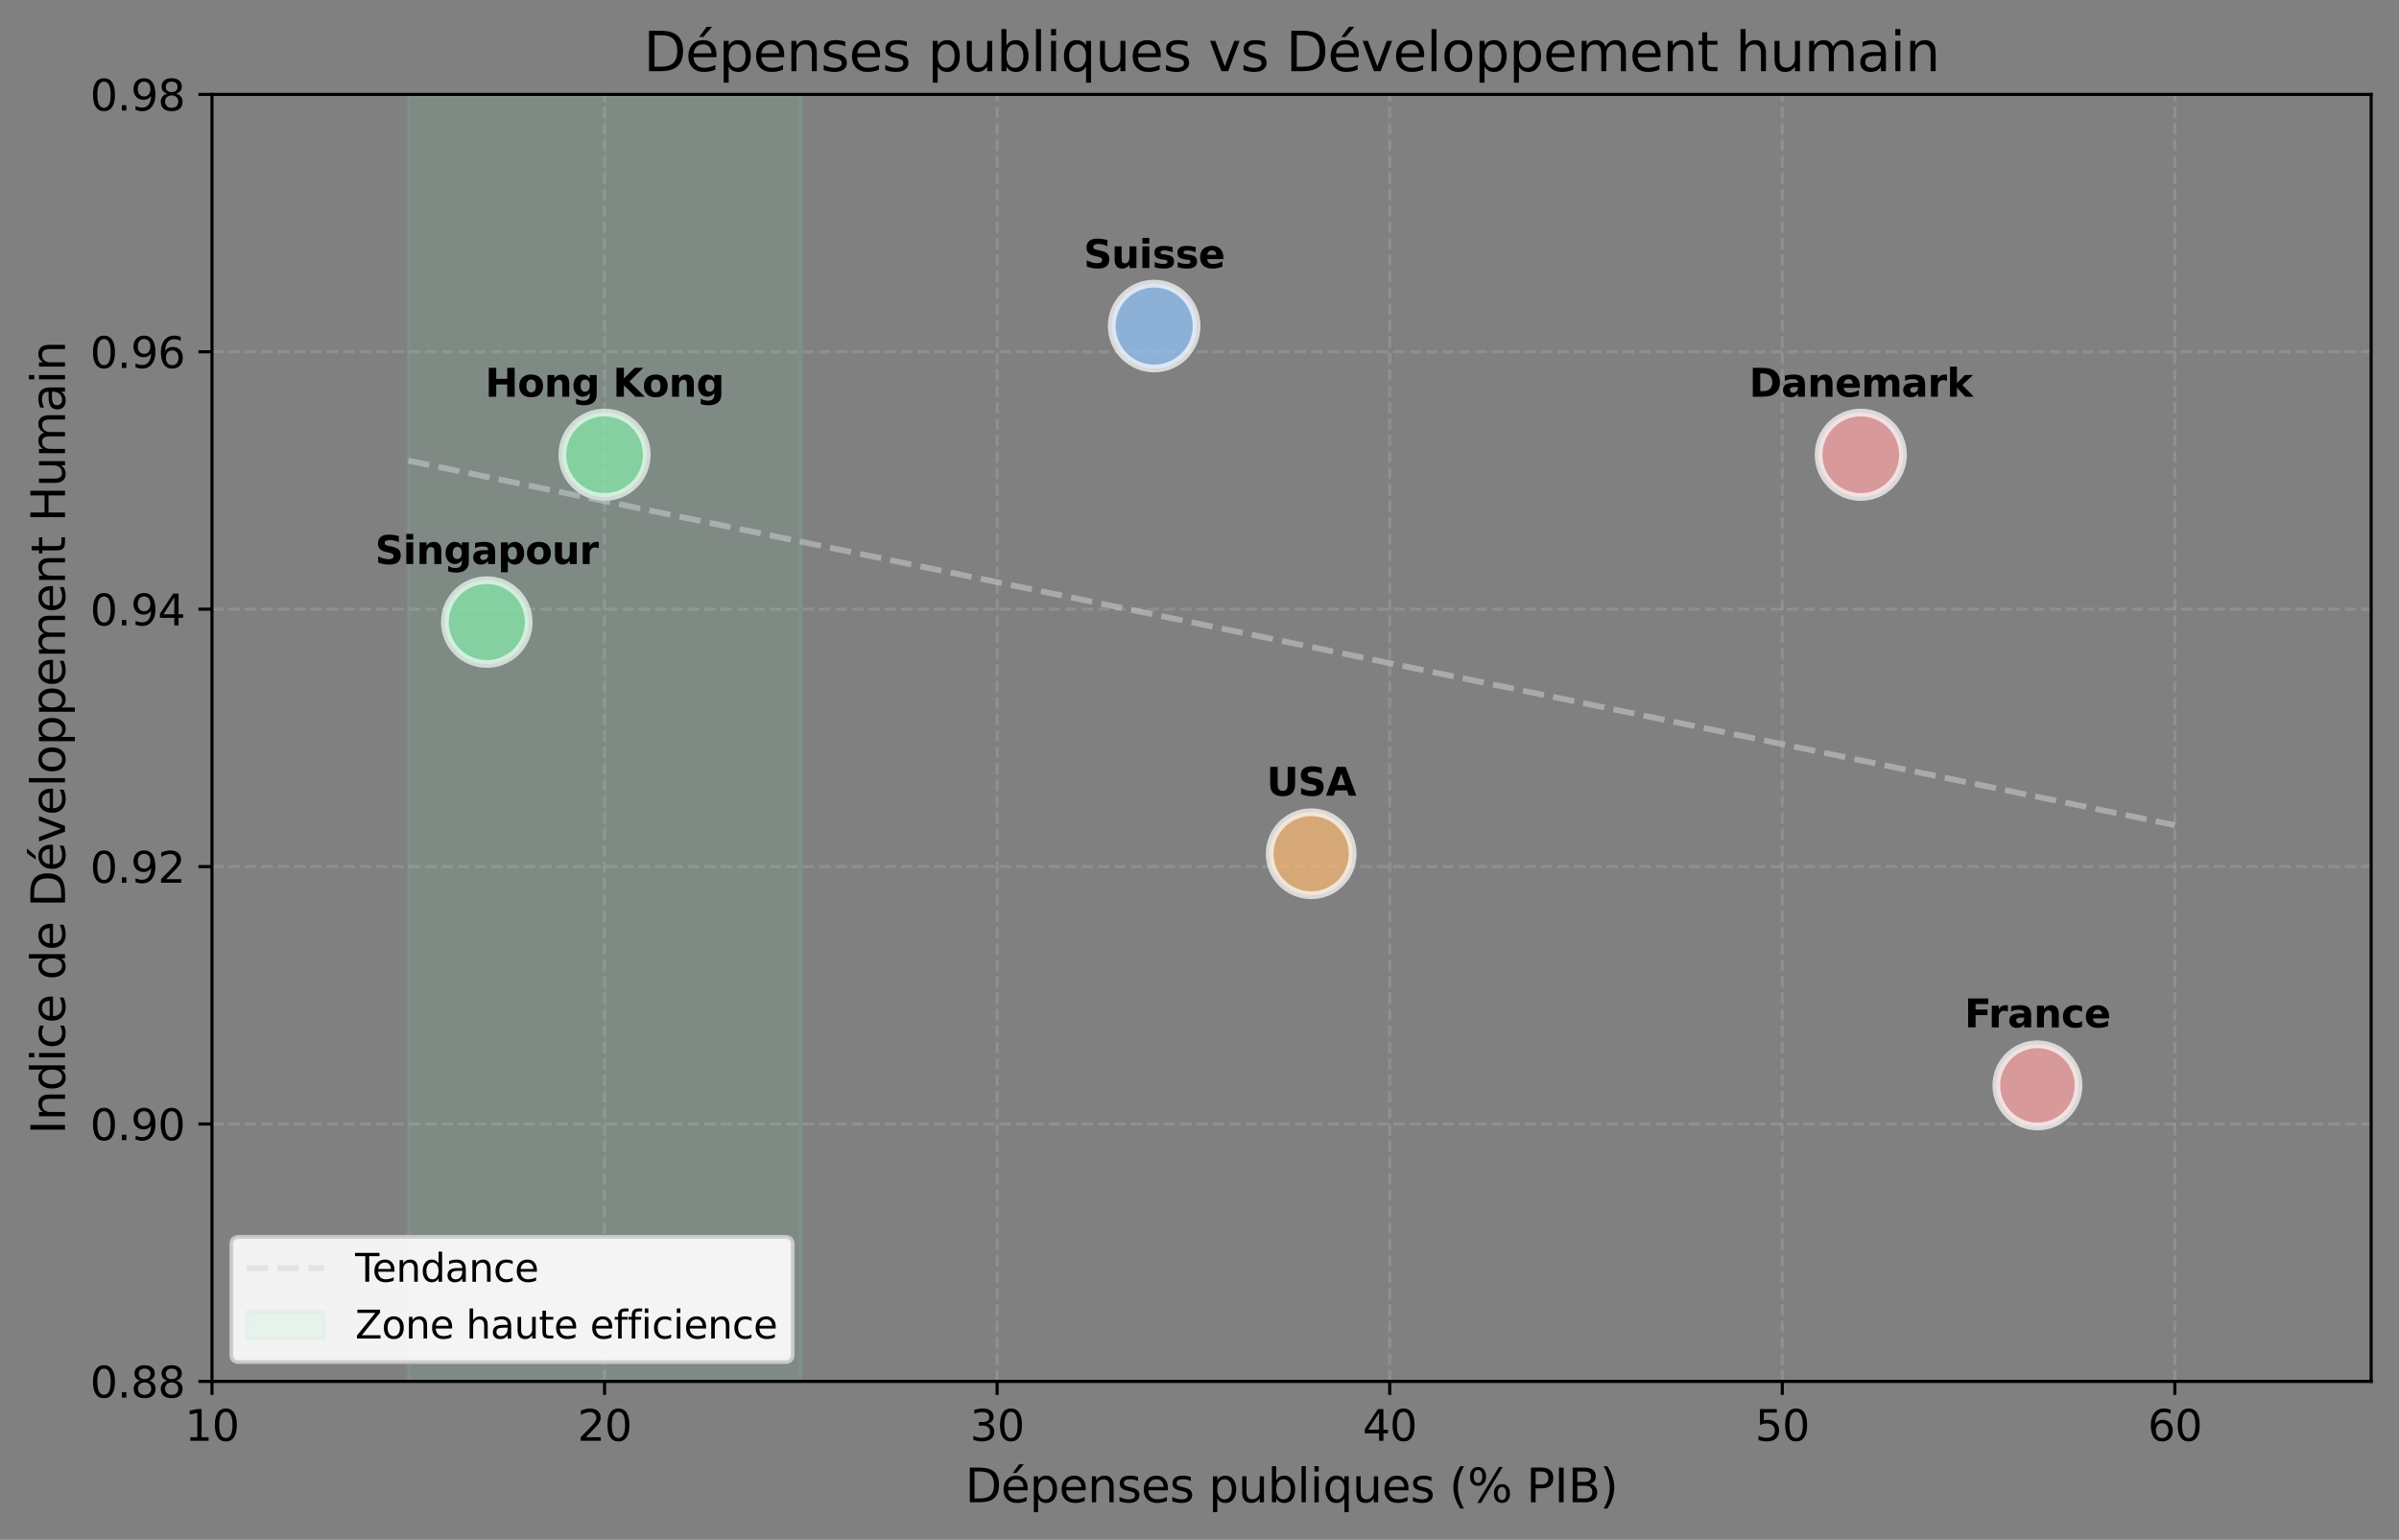 <?xml version="1.0" encoding="utf-8" standalone="no"?>
<!DOCTYPE svg PUBLIC "-//W3C//DTD SVG 1.1//EN"
  "http://www.w3.org/Graphics/SVG/1.1/DTD/svg11.dtd">
<svg xmlns:xlink="http://www.w3.org/1999/xlink" width="619.986pt" height="397.978pt" viewBox="0 0 619.986 397.978" xmlns="http://www.w3.org/2000/svg" version="1.1">
 <rect x="0" y="0" width="619.986" height="397.978" fill="#808080" stroke="none"/>
 <defs>
  <style type="text/css">*{stroke-linejoin: round; stroke-linecap: butt}</style>
 </defs>
 <g id="figure_1">
  <g id="patch_1">
   <path d="M 0 397.978 
L 619.986 397.978 
L 619.986 0 
L 0 0 
L 0 397.978 
z
" style="fill: none"/>
  </g>
  <g id="axes_1">
   <g id="patch_2">
    <path d="M 54.786 357.038 
L 612.786 357.038 
L 612.786 24.398 
L 54.786 24.398 
L 54.786 357.038 
z
" style="fill: none"/>
   </g>
   <g id="matplotlib.axis_1">
    <g id="xtick_1">
     <g id="line2d_1">
      <path d="M 54.786 357.038 
L 54.786 24.398 
" clip-path="url(#p8ac19d3d9f)" style="fill: none; stroke-dasharray: 2.96,1.28; stroke-dashoffset: 0; stroke: #b0b0b0; stroke-opacity: 0.3; stroke-width: 0.8"/>
     </g>
     <g id="line2d_2">
      <defs>
       <path id="m6ed2edef23" d="M 0 0 
L 0 3.5 
" style="stroke: #000000; stroke-width: 0.8"/>
      </defs>
      <g>
       <use xlink:href="#m6ed2edef23" x="54.786" y="357.038" style="stroke: #000000; stroke-width: 0.8"/>
      </g>
     </g>
     <g id="text_1">
      <!-- 10 -->
      <g transform="translate(47.787 372.396) scale(0.11 -0.11)">
       <defs>
        <path id="DejaVuSans-31" d="M 794 531 
L 1825 531 
L 1825 4091 
L 703 3866 
L 703 4441 
L 1819 4666 
L 2450 4666 
L 2450 531 
L 3481 531 
L 3481 0 
L 794 0 
L 794 531 
z
" transform="scale(0.016)"/>
        <path id="DejaVuSans-30" d="M 2034 4250 
Q 1547 4250 1301 3770 
Q 1056 3291 1056 2328 
Q 1056 1369 1301 889 
Q 1547 409 2034 409 
Q 2525 409 2770 889 
Q 3016 1369 3016 2328 
Q 3016 3291 2770 3770 
Q 2525 4250 2034 4250 
z
M 2034 4750 
Q 2819 4750 3233 4129 
Q 3647 3509 3647 2328 
Q 3647 1150 3233 529 
Q 2819 -91 2034 -91 
Q 1250 -91 836 529 
Q 422 1150 422 2328 
Q 422 3509 836 4129 
Q 1250 4750 2034 4750 
z
" transform="scale(0.016)"/>
       </defs>
       <use xlink:href="#DejaVuSans-31"/>
       <use xlink:href="#DejaVuSans-30" transform="translate(63.623 0)"/>
      </g>
     </g>
    </g>
    <g id="xtick_2">
     <g id="line2d_3">
      <path d="M 156.24 357.038 
L 156.24 24.398 
" clip-path="url(#p8ac19d3d9f)" style="fill: none; stroke-dasharray: 2.96,1.28; stroke-dashoffset: 0; stroke: #b0b0b0; stroke-opacity: 0.3; stroke-width: 0.8"/>
     </g>
     <g id="line2d_4">
      <g>
       <use xlink:href="#m6ed2edef23" x="156.24" y="357.038" style="stroke: #000000; stroke-width: 0.8"/>
      </g>
     </g>
     <g id="text_2">
      <!-- 20 -->
      <g transform="translate(149.242 372.396) scale(0.11 -0.11)">
       <defs>
        <path id="DejaVuSans-32" d="M 1228 531 
L 3431 531 
L 3431 0 
L 469 0 
L 469 531 
Q 828 903 1448 1529 
Q 2069 2156 2228 2338 
Q 2531 2678 2651 2914 
Q 2772 3150 2772 3378 
Q 2772 3750 2511 3984 
Q 2250 4219 1831 4219 
Q 1534 4219 1204 4116 
Q 875 4013 500 3803 
L 500 4441 
Q 881 4594 1212 4672 
Q 1544 4750 1819 4750 
Q 2544 4750 2975 4387 
Q 3406 4025 3406 3419 
Q 3406 3131 3298 2873 
Q 3191 2616 2906 2266 
Q 2828 2175 2409 1742 
Q 1991 1309 1228 531 
z
" transform="scale(0.016)"/>
       </defs>
       <use xlink:href="#DejaVuSans-32"/>
       <use xlink:href="#DejaVuSans-30" transform="translate(63.623 0)"/>
      </g>
     </g>
    </g>
    <g id="xtick_3">
     <g id="line2d_5">
      <path d="M 257.695 357.038 
L 257.695 24.398 
" clip-path="url(#p8ac19d3d9f)" style="fill: none; stroke-dasharray: 2.96,1.28; stroke-dashoffset: 0; stroke: #b0b0b0; stroke-opacity: 0.3; stroke-width: 0.8"/>
     </g>
     <g id="line2d_6">
      <g>
       <use xlink:href="#m6ed2edef23" x="257.695" y="357.038" style="stroke: #000000; stroke-width: 0.8"/>
      </g>
     </g>
     <g id="text_3">
      <!-- 30 -->
      <g transform="translate(250.696 372.396) scale(0.11 -0.11)">
       <defs>
        <path id="DejaVuSans-33" d="M 2597 2516 
Q 3050 2419 3304 2112 
Q 3559 1806 3559 1356 
Q 3559 666 3084 287 
Q 2609 -91 1734 -91 
Q 1441 -91 1130 -33 
Q 819 25 488 141 
L 488 750 
Q 750 597 1062 519 
Q 1375 441 1716 441 
Q 2309 441 2620 675 
Q 2931 909 2931 1356 
Q 2931 1769 2642 2001 
Q 2353 2234 1838 2234 
L 1294 2234 
L 1294 2753 
L 1863 2753 
Q 2328 2753 2575 2939 
Q 2822 3125 2822 3475 
Q 2822 3834 2567 4026 
Q 2313 4219 1838 4219 
Q 1578 4219 1281 4162 
Q 984 4106 628 3988 
L 628 4550 
Q 988 4650 1302 4700 
Q 1616 4750 1894 4750 
Q 2613 4750 3031 4423 
Q 3450 4097 3450 3541 
Q 3450 3153 3228 2886 
Q 3006 2619 2597 2516 
z
" transform="scale(0.016)"/>
       </defs>
       <use xlink:href="#DejaVuSans-33"/>
       <use xlink:href="#DejaVuSans-30" transform="translate(63.623 0)"/>
      </g>
     </g>
    </g>
    <g id="xtick_4">
     <g id="line2d_7">
      <path d="M 359.15 357.038 
L 359.15 24.398 
" clip-path="url(#p8ac19d3d9f)" style="fill: none; stroke-dasharray: 2.96,1.28; stroke-dashoffset: 0; stroke: #b0b0b0; stroke-opacity: 0.3; stroke-width: 0.8"/>
     </g>
     <g id="line2d_8">
      <g>
       <use xlink:href="#m6ed2edef23" x="359.15" y="357.038" style="stroke: #000000; stroke-width: 0.8"/>
      </g>
     </g>
     <g id="text_4">
      <!-- 40 -->
      <g transform="translate(352.151 372.396) scale(0.11 -0.11)">
       <defs>
        <path id="DejaVuSans-34" d="M 2419 4116 
L 825 1625 
L 2419 1625 
L 2419 4116 
z
M 2253 4666 
L 3047 4666 
L 3047 1625 
L 3713 1625 
L 3713 1100 
L 3047 1100 
L 3047 0 
L 2419 0 
L 2419 1100 
L 313 1100 
L 313 1709 
L 2253 4666 
z
" transform="scale(0.016)"/>
       </defs>
       <use xlink:href="#DejaVuSans-34"/>
       <use xlink:href="#DejaVuSans-30" transform="translate(63.623 0)"/>
      </g>
     </g>
    </g>
    <g id="xtick_5">
     <g id="line2d_9">
      <path d="M 460.604 357.038 
L 460.604 24.398 
" clip-path="url(#p8ac19d3d9f)" style="fill: none; stroke-dasharray: 2.96,1.28; stroke-dashoffset: 0; stroke: #b0b0b0; stroke-opacity: 0.3; stroke-width: 0.8"/>
     </g>
     <g id="line2d_10">
      <g>
       <use xlink:href="#m6ed2edef23" x="460.604" y="357.038" style="stroke: #000000; stroke-width: 0.8"/>
      </g>
     </g>
     <g id="text_5">
      <!-- 50 -->
      <g transform="translate(453.605 372.396) scale(0.11 -0.11)">
       <defs>
        <path id="DejaVuSans-35" d="M 691 4666 
L 3169 4666 
L 3169 4134 
L 1269 4134 
L 1269 2991 
Q 1406 3038 1543 3061 
Q 1681 3084 1819 3084 
Q 2600 3084 3056 2656 
Q 3513 2228 3513 1497 
Q 3513 744 3044 326 
Q 2575 -91 1722 -91 
Q 1428 -91 1123 -41 
Q 819 9 494 109 
L 494 744 
Q 775 591 1075 516 
Q 1375 441 1709 441 
Q 2250 441 2565 725 
Q 2881 1009 2881 1497 
Q 2881 1984 2565 2268 
Q 2250 2553 1709 2553 
Q 1456 2553 1204 2497 
Q 953 2441 691 2322 
L 691 4666 
z
" transform="scale(0.016)"/>
       </defs>
       <use xlink:href="#DejaVuSans-35"/>
       <use xlink:href="#DejaVuSans-30" transform="translate(63.623 0)"/>
      </g>
     </g>
    </g>
    <g id="xtick_6">
     <g id="line2d_11">
      <path d="M 562.059 357.038 
L 562.059 24.398 
" clip-path="url(#p8ac19d3d9f)" style="fill: none; stroke-dasharray: 2.96,1.28; stroke-dashoffset: 0; stroke: #b0b0b0; stroke-opacity: 0.3; stroke-width: 0.8"/>
     </g>
     <g id="line2d_12">
      <g>
       <use xlink:href="#m6ed2edef23" x="562.059" y="357.038" style="stroke: #000000; stroke-width: 0.8"/>
      </g>
     </g>
     <g id="text_6">
      <!-- 60 -->
      <g transform="translate(555.06 372.396) scale(0.11 -0.11)">
       <defs>
        <path id="DejaVuSans-36" d="M 2113 2584 
Q 1688 2584 1439 2293 
Q 1191 2003 1191 1497 
Q 1191 994 1439 701 
Q 1688 409 2113 409 
Q 2538 409 2786 701 
Q 3034 994 3034 1497 
Q 3034 2003 2786 2293 
Q 2538 2584 2113 2584 
z
M 3366 4563 
L 3366 3988 
Q 3128 4100 2886 4159 
Q 2644 4219 2406 4219 
Q 1781 4219 1451 3797 
Q 1122 3375 1075 2522 
Q 1259 2794 1537 2939 
Q 1816 3084 2150 3084 
Q 2853 3084 3261 2657 
Q 3669 2231 3669 1497 
Q 3669 778 3244 343 
Q 2819 -91 2113 -91 
Q 1303 -91 875 529 
Q 447 1150 447 2328 
Q 447 3434 972 4092 
Q 1497 4750 2381 4750 
Q 2619 4750 2861 4703 
Q 3103 4656 3366 4563 
z
" transform="scale(0.016)"/>
       </defs>
       <use xlink:href="#DejaVuSans-36"/>
       <use xlink:href="#DejaVuSans-30" transform="translate(63.623 0)"/>
      </g>
     </g>
    </g>
    <g id="text_7">
     <!-- Dépenses publiques (% PIB) -->
     <g transform="translate(249.436 388.282) scale(0.12 -0.12)">
      <defs>
       <path id="DejaVuSans-44" d="M 1259 4147 
L 1259 519 
L 2022 519 
Q 2988 519 3436 956 
Q 3884 1394 3884 2338 
Q 3884 3275 3436 3711 
Q 2988 4147 2022 4147 
L 1259 4147 
z
M 628 4666 
L 1925 4666 
Q 3281 4666 3915 4102 
Q 4550 3538 4550 2338 
Q 4550 1131 3912 565 
Q 3275 0 1925 0 
L 628 0 
L 628 4666 
z
" transform="scale(0.016)"/>
       <path id="DejaVuSans-e9" d="M 3597 1894 
L 3597 1613 
L 953 1613 
Q 991 1019 1311 708 
Q 1631 397 2203 397 
Q 2534 397 2845 478 
Q 3156 559 3463 722 
L 3463 178 
Q 3153 47 2828 -22 
Q 2503 -91 2169 -91 
Q 1331 -91 842 396 
Q 353 884 353 1716 
Q 353 2575 817 3079 
Q 1281 3584 2069 3584 
Q 2775 3584 3186 3129 
Q 3597 2675 3597 1894 
z
M 3022 2063 
Q 3016 2534 2758 2815 
Q 2500 3097 2075 3097 
Q 1594 3097 1305 2825 
Q 1016 2553 972 2059 
L 3022 2063 
z
M 2466 5119 
L 3088 5119 
L 2070 3944 
L 1591 3944 
L 2466 5119 
z
" transform="scale(0.016)"/>
       <path id="DejaVuSans-70" d="M 1159 525 
L 1159 -1331 
L 581 -1331 
L 581 3500 
L 1159 3500 
L 1159 2969 
Q 1341 3281 1617 3432 
Q 1894 3584 2278 3584 
Q 2916 3584 3314 3078 
Q 3713 2572 3713 1747 
Q 3713 922 3314 415 
Q 2916 -91 2278 -91 
Q 1894 -91 1617 61 
Q 1341 213 1159 525 
z
M 3116 1747 
Q 3116 2381 2855 2742 
Q 2594 3103 2138 3103 
Q 1681 3103 1420 2742 
Q 1159 2381 1159 1747 
Q 1159 1113 1420 752 
Q 1681 391 2138 391 
Q 2594 391 2855 752 
Q 3116 1113 3116 1747 
z
" transform="scale(0.016)"/>
       <path id="DejaVuSans-65" d="M 3597 1894 
L 3597 1613 
L 953 1613 
Q 991 1019 1311 708 
Q 1631 397 2203 397 
Q 2534 397 2845 478 
Q 3156 559 3463 722 
L 3463 178 
Q 3153 47 2828 -22 
Q 2503 -91 2169 -91 
Q 1331 -91 842 396 
Q 353 884 353 1716 
Q 353 2575 817 3079 
Q 1281 3584 2069 3584 
Q 2775 3584 3186 3129 
Q 3597 2675 3597 1894 
z
M 3022 2063 
Q 3016 2534 2758 2815 
Q 2500 3097 2075 3097 
Q 1594 3097 1305 2825 
Q 1016 2553 972 2059 
L 3022 2063 
z
" transform="scale(0.016)"/>
       <path id="DejaVuSans-6e" d="M 3513 2113 
L 3513 0 
L 2938 0 
L 2938 2094 
Q 2938 2591 2744 2837 
Q 2550 3084 2163 3084 
Q 1697 3084 1428 2787 
Q 1159 2491 1159 1978 
L 1159 0 
L 581 0 
L 581 3500 
L 1159 3500 
L 1159 2956 
Q 1366 3272 1645 3428 
Q 1925 3584 2291 3584 
Q 2894 3584 3203 3211 
Q 3513 2838 3513 2113 
z
" transform="scale(0.016)"/>
       <path id="DejaVuSans-73" d="M 2834 3397 
L 2834 2853 
Q 2591 2978 2328 3040 
Q 2066 3103 1784 3103 
Q 1356 3103 1142 2972 
Q 928 2841 928 2578 
Q 928 2378 1081 2264 
Q 1234 2150 1697 2047 
L 1894 2003 
Q 2506 1872 2764 1633 
Q 3022 1394 3022 966 
Q 3022 478 2636 193 
Q 2250 -91 1575 -91 
Q 1294 -91 989 -36 
Q 684 19 347 128 
L 347 722 
Q 666 556 975 473 
Q 1284 391 1588 391 
Q 1994 391 2212 530 
Q 2431 669 2431 922 
Q 2431 1156 2273 1281 
Q 2116 1406 1581 1522 
L 1381 1569 
Q 847 1681 609 1914 
Q 372 2147 372 2553 
Q 372 3047 722 3315 
Q 1072 3584 1716 3584 
Q 2034 3584 2315 3537 
Q 2597 3491 2834 3397 
z
" transform="scale(0.016)"/>
       <path id="DejaVuSans-20" transform="scale(0.016)"/>
       <path id="DejaVuSans-75" d="M 544 1381 
L 544 3500 
L 1119 3500 
L 1119 1403 
Q 1119 906 1312 657 
Q 1506 409 1894 409 
Q 2359 409 2629 706 
Q 2900 1003 2900 1516 
L 2900 3500 
L 3475 3500 
L 3475 0 
L 2900 0 
L 2900 538 
Q 2691 219 2414 64 
Q 2138 -91 1772 -91 
Q 1169 -91 856 284 
Q 544 659 544 1381 
z
M 1991 3584 
L 1991 3584 
z
" transform="scale(0.016)"/>
       <path id="DejaVuSans-62" d="M 3116 1747 
Q 3116 2381 2855 2742 
Q 2594 3103 2138 3103 
Q 1681 3103 1420 2742 
Q 1159 2381 1159 1747 
Q 1159 1113 1420 752 
Q 1681 391 2138 391 
Q 2594 391 2855 752 
Q 3116 1113 3116 1747 
z
M 1159 2969 
Q 1341 3281 1617 3432 
Q 1894 3584 2278 3584 
Q 2916 3584 3314 3078 
Q 3713 2572 3713 1747 
Q 3713 922 3314 415 
Q 2916 -91 2278 -91 
Q 1894 -91 1617 61 
Q 1341 213 1159 525 
L 1159 0 
L 581 0 
L 581 4863 
L 1159 4863 
L 1159 2969 
z
" transform="scale(0.016)"/>
       <path id="DejaVuSans-6c" d="M 603 4863 
L 1178 4863 
L 1178 0 
L 603 0 
L 603 4863 
z
" transform="scale(0.016)"/>
       <path id="DejaVuSans-69" d="M 603 3500 
L 1178 3500 
L 1178 0 
L 603 0 
L 603 3500 
z
M 603 4863 
L 1178 4863 
L 1178 4134 
L 603 4134 
L 603 4863 
z
" transform="scale(0.016)"/>
       <path id="DejaVuSans-71" d="M 947 1747 
Q 947 1113 1208 752 
Q 1469 391 1925 391 
Q 2381 391 2643 752 
Q 2906 1113 2906 1747 
Q 2906 2381 2643 2742 
Q 2381 3103 1925 3103 
Q 1469 3103 1208 2742 
Q 947 2381 947 1747 
z
M 2906 525 
Q 2725 213 2448 61 
Q 2172 -91 1784 -91 
Q 1150 -91 751 415 
Q 353 922 353 1747 
Q 353 2572 751 3078 
Q 1150 3584 1784 3584 
Q 2172 3584 2448 3432 
Q 2725 3281 2906 2969 
L 2906 3500 
L 3481 3500 
L 3481 -1331 
L 2906 -1331 
L 2906 525 
z
" transform="scale(0.016)"/>
       <path id="DejaVuSans-28" d="M 1984 4856 
Q 1566 4138 1362 3434 
Q 1159 2731 1159 2009 
Q 1159 1288 1364 580 
Q 1569 -128 1984 -844 
L 1484 -844 
Q 1016 -109 783 600 
Q 550 1309 550 2009 
Q 550 2706 781 3412 
Q 1013 4119 1484 4856 
L 1984 4856 
z
" transform="scale(0.016)"/>
       <path id="DejaVuSans-25" d="M 4653 2053 
Q 4381 2053 4226 1822 
Q 4072 1591 4072 1178 
Q 4072 772 4226 539 
Q 4381 306 4653 306 
Q 4919 306 5073 539 
Q 5228 772 5228 1178 
Q 5228 1588 5073 1820 
Q 4919 2053 4653 2053 
z
M 4653 2450 
Q 5147 2450 5437 2106 
Q 5728 1763 5728 1178 
Q 5728 594 5436 251 
Q 5144 -91 4653 -91 
Q 4153 -91 3862 251 
Q 3572 594 3572 1178 
Q 3572 1766 3864 2108 
Q 4156 2450 4653 2450 
z
M 1428 4353 
Q 1159 4353 1004 4120 
Q 850 3888 850 3481 
Q 850 3069 1003 2837 
Q 1156 2606 1428 2606 
Q 1700 2606 1854 2837 
Q 2009 3069 2009 3481 
Q 2009 3884 1853 4118 
Q 1697 4353 1428 4353 
z
M 4250 4750 
L 4750 4750 
L 1831 -91 
L 1331 -91 
L 4250 4750 
z
M 1428 4750 
Q 1922 4750 2215 4408 
Q 2509 4066 2509 3481 
Q 2509 2891 2217 2550 
Q 1925 2209 1428 2209 
Q 931 2209 642 2551 
Q 353 2894 353 3481 
Q 353 4063 643 4406 
Q 934 4750 1428 4750 
z
" transform="scale(0.016)"/>
       <path id="DejaVuSans-50" d="M 1259 4147 
L 1259 2394 
L 2053 2394 
Q 2494 2394 2734 2622 
Q 2975 2850 2975 3272 
Q 2975 3691 2734 3919 
Q 2494 4147 2053 4147 
L 1259 4147 
z
M 628 4666 
L 2053 4666 
Q 2838 4666 3239 4311 
Q 3641 3956 3641 3272 
Q 3641 2581 3239 2228 
Q 2838 1875 2053 1875 
L 1259 1875 
L 1259 0 
L 628 0 
L 628 4666 
z
" transform="scale(0.016)"/>
       <path id="DejaVuSans-49" d="M 628 4666 
L 1259 4666 
L 1259 0 
L 628 0 
L 628 4666 
z
" transform="scale(0.016)"/>
       <path id="DejaVuSans-42" d="M 1259 2228 
L 1259 519 
L 2272 519 
Q 2781 519 3026 730 
Q 3272 941 3272 1375 
Q 3272 1813 3026 2020 
Q 2781 2228 2272 2228 
L 1259 2228 
z
M 1259 4147 
L 1259 2741 
L 2194 2741 
Q 2656 2741 2882 2914 
Q 3109 3088 3109 3444 
Q 3109 3797 2882 3972 
Q 2656 4147 2194 4147 
L 1259 4147 
z
M 628 4666 
L 2241 4666 
Q 2963 4666 3353 4366 
Q 3744 4066 3744 3513 
Q 3744 3084 3544 2831 
Q 3344 2578 2956 2516 
Q 3422 2416 3680 2098 
Q 3938 1781 3938 1306 
Q 3938 681 3513 340 
Q 3088 0 2303 0 
L 628 0 
L 628 4666 
z
" transform="scale(0.016)"/>
       <path id="DejaVuSans-29" d="M 513 4856 
L 1013 4856 
Q 1481 4119 1714 3412 
Q 1947 2706 1947 2009 
Q 1947 1309 1714 600 
Q 1481 -109 1013 -844 
L 513 -844 
Q 928 -128 1133 580 
Q 1338 1288 1338 2009 
Q 1338 2731 1133 3434 
Q 928 4138 513 4856 
z
" transform="scale(0.016)"/>
      </defs>
      <use xlink:href="#DejaVuSans-44"/>
      <use xlink:href="#DejaVuSans-e9" transform="translate(77.002 0)"/>
      <use xlink:href="#DejaVuSans-70" transform="translate(138.525 0)"/>
      <use xlink:href="#DejaVuSans-65" transform="translate(202.002 0)"/>
      <use xlink:href="#DejaVuSans-6e" transform="translate(263.525 0)"/>
      <use xlink:href="#DejaVuSans-73" transform="translate(326.904 0)"/>
      <use xlink:href="#DejaVuSans-65" transform="translate(379.004 0)"/>
      <use xlink:href="#DejaVuSans-73" transform="translate(440.527 0)"/>
      <use xlink:href="#DejaVuSans-20" transform="translate(492.627 0)"/>
      <use xlink:href="#DejaVuSans-70" transform="translate(524.414 0)"/>
      <use xlink:href="#DejaVuSans-75" transform="translate(587.891 0)"/>
      <use xlink:href="#DejaVuSans-62" transform="translate(651.27 0)"/>
      <use xlink:href="#DejaVuSans-6c" transform="translate(714.746 0)"/>
      <use xlink:href="#DejaVuSans-69" transform="translate(742.529 0)"/>
      <use xlink:href="#DejaVuSans-71" transform="translate(770.312 0)"/>
      <use xlink:href="#DejaVuSans-75" transform="translate(833.789 0)"/>
      <use xlink:href="#DejaVuSans-65" transform="translate(897.168 0)"/>
      <use xlink:href="#DejaVuSans-73" transform="translate(958.691 0)"/>
      <use xlink:href="#DejaVuSans-20" transform="translate(1010.791 0)"/>
      <use xlink:href="#DejaVuSans-28" transform="translate(1042.578 0)"/>
      <use xlink:href="#DejaVuSans-25" transform="translate(1081.592 0)"/>
      <use xlink:href="#DejaVuSans-20" transform="translate(1176.611 0)"/>
      <use xlink:href="#DejaVuSans-50" transform="translate(1208.398 0)"/>
      <use xlink:href="#DejaVuSans-49" transform="translate(1268.701 0)"/>
      <use xlink:href="#DejaVuSans-42" transform="translate(1298.193 0)"/>
      <use xlink:href="#DejaVuSans-29" transform="translate(1366.797 0)"/>
     </g>
    </g>
   </g>
   <g id="matplotlib.axis_2">
    <g id="ytick_1">
     <g id="line2d_13">
      <path d="M 54.786 357.038 
L 612.786 357.038 
" clip-path="url(#p8ac19d3d9f)" style="fill: none; stroke-dasharray: 2.96,1.28; stroke-dashoffset: 0; stroke: #b0b0b0; stroke-opacity: 0.3; stroke-width: 0.8"/>
     </g>
     <g id="line2d_14">
      <defs>
       <path id="md441d190ae" d="M 0 0 
L -3.5 0 
" style="stroke: #000000; stroke-width: 0.8"/>
      </defs>
      <g>
       <use xlink:href="#md441d190ae" x="54.786" y="357.038" style="stroke: #000000; stroke-width: 0.8"/>
      </g>
     </g>
     <g id="text_8">
      <!-- 0.88 -->
      <g transform="translate(23.294 361.217) scale(0.11 -0.11)">
       <defs>
        <path id="DejaVuSans-2e" d="M 684 794 
L 1344 794 
L 1344 0 
L 684 0 
L 684 794 
z
" transform="scale(0.016)"/>
        <path id="DejaVuSans-38" d="M 2034 2216 
Q 1584 2216 1326 1975 
Q 1069 1734 1069 1313 
Q 1069 891 1326 650 
Q 1584 409 2034 409 
Q 2484 409 2743 651 
Q 3003 894 3003 1313 
Q 3003 1734 2745 1975 
Q 2488 2216 2034 2216 
z
M 1403 2484 
Q 997 2584 770 2862 
Q 544 3141 544 3541 
Q 544 4100 942 4425 
Q 1341 4750 2034 4750 
Q 2731 4750 3128 4425 
Q 3525 4100 3525 3541 
Q 3525 3141 3298 2862 
Q 3072 2584 2669 2484 
Q 3125 2378 3379 2068 
Q 3634 1759 3634 1313 
Q 3634 634 3220 271 
Q 2806 -91 2034 -91 
Q 1263 -91 848 271 
Q 434 634 434 1313 
Q 434 1759 690 2068 
Q 947 2378 1403 2484 
z
M 1172 3481 
Q 1172 3119 1398 2916 
Q 1625 2713 2034 2713 
Q 2441 2713 2670 2916 
Q 2900 3119 2900 3481 
Q 2900 3844 2670 4047 
Q 2441 4250 2034 4250 
Q 1625 4250 1398 4047 
Q 1172 3844 1172 3481 
z
" transform="scale(0.016)"/>
       </defs>
       <use xlink:href="#DejaVuSans-30"/>
       <use xlink:href="#DejaVuSans-2e" transform="translate(63.623 0)"/>
       <use xlink:href="#DejaVuSans-38" transform="translate(95.41 0)"/>
       <use xlink:href="#DejaVuSans-38" transform="translate(159.033 0)"/>
      </g>
     </g>
    </g>
    <g id="ytick_2">
     <g id="line2d_15">
      <path d="M 54.786 290.51 
L 612.786 290.51 
" clip-path="url(#p8ac19d3d9f)" style="fill: none; stroke-dasharray: 2.96,1.28; stroke-dashoffset: 0; stroke: #b0b0b0; stroke-opacity: 0.3; stroke-width: 0.8"/>
     </g>
     <g id="line2d_16">
      <g>
       <use xlink:href="#md441d190ae" x="54.786" y="290.51" style="stroke: #000000; stroke-width: 0.8"/>
      </g>
     </g>
     <g id="text_9">
      <!-- 0.90 -->
      <g transform="translate(23.294 294.689) scale(0.11 -0.11)">
       <defs>
        <path id="DejaVuSans-39" d="M 703 97 
L 703 672 
Q 941 559 1184 500 
Q 1428 441 1663 441 
Q 2288 441 2617 861 
Q 2947 1281 2994 2138 
Q 2813 1869 2534 1725 
Q 2256 1581 1919 1581 
Q 1219 1581 811 2004 
Q 403 2428 403 3163 
Q 403 3881 828 4315 
Q 1253 4750 1959 4750 
Q 2769 4750 3195 4129 
Q 3622 3509 3622 2328 
Q 3622 1225 3098 567 
Q 2575 -91 1691 -91 
Q 1453 -91 1209 -44 
Q 966 3 703 97 
z
M 1959 2075 
Q 2384 2075 2632 2365 
Q 2881 2656 2881 3163 
Q 2881 3666 2632 3958 
Q 2384 4250 1959 4250 
Q 1534 4250 1286 3958 
Q 1038 3666 1038 3163 
Q 1038 2656 1286 2365 
Q 1534 2075 1959 2075 
z
" transform="scale(0.016)"/>
       </defs>
       <use xlink:href="#DejaVuSans-30"/>
       <use xlink:href="#DejaVuSans-2e" transform="translate(63.623 0)"/>
       <use xlink:href="#DejaVuSans-39" transform="translate(95.41 0)"/>
       <use xlink:href="#DejaVuSans-30" transform="translate(159.033 0)"/>
      </g>
     </g>
    </g>
    <g id="ytick_3">
     <g id="line2d_17">
      <path d="M 54.786 223.982 
L 612.786 223.982 
" clip-path="url(#p8ac19d3d9f)" style="fill: none; stroke-dasharray: 2.96,1.28; stroke-dashoffset: 0; stroke: #b0b0b0; stroke-opacity: 0.3; stroke-width: 0.8"/>
     </g>
     <g id="line2d_18">
      <g>
       <use xlink:href="#md441d190ae" x="54.786" y="223.982" style="stroke: #000000; stroke-width: 0.8"/>
      </g>
     </g>
     <g id="text_10">
      <!-- 0.92 -->
      <g transform="translate(23.294 228.161) scale(0.11 -0.11)">
       <use xlink:href="#DejaVuSans-30"/>
       <use xlink:href="#DejaVuSans-2e" transform="translate(63.623 0)"/>
       <use xlink:href="#DejaVuSans-39" transform="translate(95.41 0)"/>
       <use xlink:href="#DejaVuSans-32" transform="translate(159.033 0)"/>
      </g>
     </g>
    </g>
    <g id="ytick_4">
     <g id="line2d_19">
      <path d="M 54.786 157.454 
L 612.786 157.454 
" clip-path="url(#p8ac19d3d9f)" style="fill: none; stroke-dasharray: 2.96,1.28; stroke-dashoffset: 0; stroke: #b0b0b0; stroke-opacity: 0.3; stroke-width: 0.8"/>
     </g>
     <g id="line2d_20">
      <g>
       <use xlink:href="#md441d190ae" x="54.786" y="157.454" style="stroke: #000000; stroke-width: 0.8"/>
      </g>
     </g>
     <g id="text_11">
      <!-- 0.94 -->
      <g transform="translate(23.294 161.633) scale(0.11 -0.11)">
       <use xlink:href="#DejaVuSans-30"/>
       <use xlink:href="#DejaVuSans-2e" transform="translate(63.623 0)"/>
       <use xlink:href="#DejaVuSans-39" transform="translate(95.41 0)"/>
       <use xlink:href="#DejaVuSans-34" transform="translate(159.033 0)"/>
      </g>
     </g>
    </g>
    <g id="ytick_5">
     <g id="line2d_21">
      <path d="M 54.786 90.926 
L 612.786 90.926 
" clip-path="url(#p8ac19d3d9f)" style="fill: none; stroke-dasharray: 2.96,1.28; stroke-dashoffset: 0; stroke: #b0b0b0; stroke-opacity: 0.3; stroke-width: 0.8"/>
     </g>
     <g id="line2d_22">
      <g>
       <use xlink:href="#md441d190ae" x="54.786" y="90.926" style="stroke: #000000; stroke-width: 0.8"/>
      </g>
     </g>
     <g id="text_12">
      <!-- 0.96 -->
      <g transform="translate(23.294 95.105) scale(0.11 -0.11)">
       <use xlink:href="#DejaVuSans-30"/>
       <use xlink:href="#DejaVuSans-2e" transform="translate(63.623 0)"/>
       <use xlink:href="#DejaVuSans-39" transform="translate(95.41 0)"/>
       <use xlink:href="#DejaVuSans-36" transform="translate(159.033 0)"/>
      </g>
     </g>
    </g>
    <g id="ytick_6">
     <g id="line2d_23">
      <path d="M 54.786 24.398 
L 612.786 24.398 
" clip-path="url(#p8ac19d3d9f)" style="fill: none; stroke-dasharray: 2.96,1.28; stroke-dashoffset: 0; stroke: #b0b0b0; stroke-opacity: 0.3; stroke-width: 0.8"/>
     </g>
     <g id="line2d_24">
      <g>
       <use xlink:href="#md441d190ae" x="54.786" y="24.398" style="stroke: #000000; stroke-width: 0.8"/>
      </g>
     </g>
     <g id="text_13">
      <!-- 0.98 -->
      <g transform="translate(23.294 28.577) scale(0.11 -0.11)">
       <use xlink:href="#DejaVuSans-30"/>
       <use xlink:href="#DejaVuSans-2e" transform="translate(63.623 0)"/>
       <use xlink:href="#DejaVuSans-39" transform="translate(95.41 0)"/>
       <use xlink:href="#DejaVuSans-38" transform="translate(159.033 0)"/>
      </g>
     </g>
    </g>
    <g id="text_14">
     <!-- Indice de Développement Humain -->
     <g transform="translate(16.798 293.178) rotate(-90) scale(0.12 -0.12)">
      <defs>
       <path id="DejaVuSans-64" d="M 2906 2969 
L 2906 4863 
L 3481 4863 
L 3481 0 
L 2906 0 
L 2906 525 
Q 2725 213 2448 61 
Q 2172 -91 1784 -91 
Q 1150 -91 751 415 
Q 353 922 353 1747 
Q 353 2572 751 3078 
Q 1150 3584 1784 3584 
Q 2172 3584 2448 3432 
Q 2725 3281 2906 2969 
z
M 947 1747 
Q 947 1113 1208 752 
Q 1469 391 1925 391 
Q 2381 391 2643 752 
Q 2906 1113 2906 1747 
Q 2906 2381 2643 2742 
Q 2381 3103 1925 3103 
Q 1469 3103 1208 2742 
Q 947 2381 947 1747 
z
" transform="scale(0.016)"/>
       <path id="DejaVuSans-63" d="M 3122 3366 
L 3122 2828 
Q 2878 2963 2633 3030 
Q 2388 3097 2138 3097 
Q 1578 3097 1268 2742 
Q 959 2388 959 1747 
Q 959 1106 1268 751 
Q 1578 397 2138 397 
Q 2388 397 2633 464 
Q 2878 531 3122 666 
L 3122 134 
Q 2881 22 2623 -34 
Q 2366 -91 2075 -91 
Q 1284 -91 818 406 
Q 353 903 353 1747 
Q 353 2603 823 3093 
Q 1294 3584 2113 3584 
Q 2378 3584 2631 3529 
Q 2884 3475 3122 3366 
z
" transform="scale(0.016)"/>
       <path id="DejaVuSans-76" d="M 191 3500 
L 800 3500 
L 1894 563 
L 2988 3500 
L 3597 3500 
L 2284 0 
L 1503 0 
L 191 3500 
z
" transform="scale(0.016)"/>
       <path id="DejaVuSans-6f" d="M 1959 3097 
Q 1497 3097 1228 2736 
Q 959 2375 959 1747 
Q 959 1119 1226 758 
Q 1494 397 1959 397 
Q 2419 397 2687 759 
Q 2956 1122 2956 1747 
Q 2956 2369 2687 2733 
Q 2419 3097 1959 3097 
z
M 1959 3584 
Q 2709 3584 3137 3096 
Q 3566 2609 3566 1747 
Q 3566 888 3137 398 
Q 2709 -91 1959 -91 
Q 1206 -91 779 398 
Q 353 888 353 1747 
Q 353 2609 779 3096 
Q 1206 3584 1959 3584 
z
" transform="scale(0.016)"/>
       <path id="DejaVuSans-6d" d="M 3328 2828 
Q 3544 3216 3844 3400 
Q 4144 3584 4550 3584 
Q 5097 3584 5394 3201 
Q 5691 2819 5691 2113 
L 5691 0 
L 5113 0 
L 5113 2094 
Q 5113 2597 4934 2840 
Q 4756 3084 4391 3084 
Q 3944 3084 3684 2787 
Q 3425 2491 3425 1978 
L 3425 0 
L 2847 0 
L 2847 2094 
Q 2847 2600 2669 2842 
Q 2491 3084 2119 3084 
Q 1678 3084 1418 2786 
Q 1159 2488 1159 1978 
L 1159 0 
L 581 0 
L 581 3500 
L 1159 3500 
L 1159 2956 
Q 1356 3278 1631 3431 
Q 1906 3584 2284 3584 
Q 2666 3584 2933 3390 
Q 3200 3197 3328 2828 
z
" transform="scale(0.016)"/>
       <path id="DejaVuSans-74" d="M 1172 4494 
L 1172 3500 
L 2356 3500 
L 2356 3053 
L 1172 3053 
L 1172 1153 
Q 1172 725 1289 603 
Q 1406 481 1766 481 
L 2356 481 
L 2356 0 
L 1766 0 
Q 1100 0 847 248 
Q 594 497 594 1153 
L 594 3053 
L 172 3053 
L 172 3500 
L 594 3500 
L 594 4494 
L 1172 4494 
z
" transform="scale(0.016)"/>
       <path id="DejaVuSans-48" d="M 628 4666 
L 1259 4666 
L 1259 2753 
L 3553 2753 
L 3553 4666 
L 4184 4666 
L 4184 0 
L 3553 0 
L 3553 2222 
L 1259 2222 
L 1259 0 
L 628 0 
L 628 4666 
z
" transform="scale(0.016)"/>
       <path id="DejaVuSans-61" d="M 2194 1759 
Q 1497 1759 1228 1600 
Q 959 1441 959 1056 
Q 959 750 1161 570 
Q 1363 391 1709 391 
Q 2188 391 2477 730 
Q 2766 1069 2766 1631 
L 2766 1759 
L 2194 1759 
z
M 3341 1997 
L 3341 0 
L 2766 0 
L 2766 531 
Q 2569 213 2275 61 
Q 1981 -91 1556 -91 
Q 1019 -91 701 211 
Q 384 513 384 1019 
Q 384 1609 779 1909 
Q 1175 2209 1959 2209 
L 2766 2209 
L 2766 2266 
Q 2766 2663 2505 2880 
Q 2244 3097 1772 3097 
Q 1472 3097 1187 3025 
Q 903 2953 641 2809 
L 641 3341 
Q 956 3463 1253 3523 
Q 1550 3584 1831 3584 
Q 2591 3584 2966 3190 
Q 3341 2797 3341 1997 
z
" transform="scale(0.016)"/>
      </defs>
      <use xlink:href="#DejaVuSans-49"/>
      <use xlink:href="#DejaVuSans-6e" transform="translate(29.492 0)"/>
      <use xlink:href="#DejaVuSans-64" transform="translate(92.871 0)"/>
      <use xlink:href="#DejaVuSans-69" transform="translate(156.348 0)"/>
      <use xlink:href="#DejaVuSans-63" transform="translate(184.131 0)"/>
      <use xlink:href="#DejaVuSans-65" transform="translate(239.111 0)"/>
      <use xlink:href="#DejaVuSans-20" transform="translate(300.635 0)"/>
      <use xlink:href="#DejaVuSans-64" transform="translate(332.422 0)"/>
      <use xlink:href="#DejaVuSans-65" transform="translate(395.898 0)"/>
      <use xlink:href="#DejaVuSans-20" transform="translate(457.422 0)"/>
      <use xlink:href="#DejaVuSans-44" transform="translate(489.209 0)"/>
      <use xlink:href="#DejaVuSans-e9" transform="translate(566.211 0)"/>
      <use xlink:href="#DejaVuSans-76" transform="translate(627.734 0)"/>
      <use xlink:href="#DejaVuSans-65" transform="translate(686.914 0)"/>
      <use xlink:href="#DejaVuSans-6c" transform="translate(748.438 0)"/>
      <use xlink:href="#DejaVuSans-6f" transform="translate(776.221 0)"/>
      <use xlink:href="#DejaVuSans-70" transform="translate(837.402 0)"/>
      <use xlink:href="#DejaVuSans-70" transform="translate(900.879 0)"/>
      <use xlink:href="#DejaVuSans-65" transform="translate(964.355 0)"/>
      <use xlink:href="#DejaVuSans-6d" transform="translate(1025.879 0)"/>
      <use xlink:href="#DejaVuSans-65" transform="translate(1123.291 0)"/>
      <use xlink:href="#DejaVuSans-6e" transform="translate(1184.814 0)"/>
      <use xlink:href="#DejaVuSans-74" transform="translate(1248.193 0)"/>
      <use xlink:href="#DejaVuSans-20" transform="translate(1287.402 0)"/>
      <use xlink:href="#DejaVuSans-48" transform="translate(1319.189 0)"/>
      <use xlink:href="#DejaVuSans-75" transform="translate(1394.385 0)"/>
      <use xlink:href="#DejaVuSans-6d" transform="translate(1457.764 0)"/>
      <use xlink:href="#DejaVuSans-61" transform="translate(1555.176 0)"/>
      <use xlink:href="#DejaVuSans-69" transform="translate(1616.455 0)"/>
      <use xlink:href="#DejaVuSans-6e" transform="translate(1644.238 0)"/>
     </g>
    </g>
   </g>
   <g id="PathCollection_1">
    <path d="M 125.804 171.614 
C 128.677 171.614 131.433 170.473 133.465 168.441 
C 135.497 166.409 136.638 163.653 136.638 160.78 
C 136.638 157.907 135.497 155.151 133.465 153.119 
C 131.433 151.088 128.677 149.946 125.804 149.946 
C 122.931 149.946 120.175 151.088 118.143 153.119 
C 116.112 155.151 114.97 157.907 114.97 160.78 
C 114.97 163.653 116.112 166.409 118.143 168.441 
C 120.175 170.473 122.931 171.614 125.804 171.614 
z
" clip-path="url(#p8ac19d3d9f)" style="fill: #86efac; fill-opacity: 0.7; stroke: #ffffff; stroke-opacity: 0.7; stroke-width: 2"/>
    <path d="M 156.24 128.446 
C 159.134 128.446 161.908 127.296 163.954 125.251 
C 166 123.205 167.149 120.43 167.149 117.537 
C 167.149 114.644 166 111.869 163.954 109.823 
C 161.908 107.778 159.134 106.628 156.24 106.628 
C 153.347 106.628 150.573 107.778 148.527 109.823 
C 146.481 111.869 145.332 114.644 145.332 117.537 
C 145.332 120.43 146.481 123.205 148.527 125.251 
C 150.573 127.296 153.347 128.446 156.24 128.446 
z
" clip-path="url(#p8ac19d3d9f)" style="fill: #86efac; fill-opacity: 0.7; stroke: #ffffff; stroke-opacity: 0.7; stroke-width: 2"/>
    <path d="M 298.277 95.239 
C 301.185 95.239 303.974 94.083 306.031 92.027 
C 308.087 89.971 309.243 87.181 309.243 84.273 
C 309.243 81.365 308.087 78.575 306.031 76.519 
C 303.974 74.463 301.185 73.307 298.277 73.307 
C 295.369 73.307 292.579 74.463 290.523 76.519 
C 288.466 78.575 287.311 81.365 287.311 84.273 
C 287.311 87.181 288.466 89.971 290.523 92.027 
C 292.579 94.083 295.369 95.239 298.277 95.239 
z
" clip-path="url(#p8ac19d3d9f)" style="fill: #93c5fd; fill-opacity: 0.7; stroke: #ffffff; stroke-opacity: 0.7; stroke-width: 2"/>
    <path d="M 338.859 231.385 
C 341.704 231.385 344.434 230.255 346.446 228.242 
C 348.458 226.23 349.588 223.501 349.588 220.655 
C 349.588 217.81 348.458 215.081 346.446 213.068 
C 344.434 211.056 341.704 209.926 338.859 209.926 
C 336.013 209.926 333.284 211.056 331.272 213.068 
C 329.26 215.081 328.129 217.81 328.129 220.655 
C 328.129 223.501 329.26 226.23 331.272 228.242 
C 333.284 230.255 336.013 231.385 338.859 231.385 
z
" clip-path="url(#p8ac19d3d9f)" style="fill: #fdba74; fill-opacity: 0.7; stroke: #ffffff; stroke-opacity: 0.7; stroke-width: 2"/>
    <path d="M 480.895 128.446 
C 483.788 128.446 486.563 127.296 488.609 125.251 
C 490.654 123.205 491.804 120.43 491.804 117.537 
C 491.804 114.644 490.654 111.869 488.609 109.823 
C 486.563 107.778 483.788 106.628 480.895 106.628 
C 478.002 106.628 475.227 107.778 473.181 109.823 
C 471.136 111.869 469.986 114.644 469.986 117.537 
C 469.986 120.43 471.136 123.205 473.181 125.251 
C 475.227 127.296 478.002 128.446 480.895 128.446 
z
" clip-path="url(#p8ac19d3d9f)" style="fill: #fca5a5; fill-opacity: 0.7; stroke: #ffffff; stroke-opacity: 0.7; stroke-width: 2"/>
    <path d="M 526.55 291.155 
C 529.367 291.155 532.07 290.035 534.062 288.043 
C 536.054 286.051 537.174 283.348 537.174 280.531 
C 537.174 277.713 536.054 275.01 534.062 273.018 
C 532.07 271.026 529.367 269.906 526.55 269.906 
C 523.732 269.906 521.029 271.026 519.037 273.018 
C 517.045 275.01 515.925 277.713 515.925 280.531 
C 515.925 283.348 517.045 286.051 519.037 288.043 
C 521.029 290.035 523.732 291.155 526.55 291.155 
z
" clip-path="url(#p8ac19d3d9f)" style="fill: #fca5a5; fill-opacity: 0.7; stroke: #ffffff; stroke-opacity: 0.7; stroke-width: 2"/>
   </g>
   <g id="patch_3">
    <path d="M 105.513 357.038 
L 206.968 357.038 
L 206.968 24.398 
L 105.513 24.398 
z
" clip-path="url(#p8ac19d3d9f)" style="fill: #86efac; opacity: 0.1; stroke: #86efac; stroke-linejoin: miter"/>
   </g>
   <g id="line2d_25">
    <path d="M 105.513 119.064 
L 110.125 120.015 
L 114.736 120.967 
L 119.348 121.918 
L 123.959 122.87 
L 128.571 123.822 
L 133.183 124.773 
L 137.794 125.725 
L 142.406 126.677 
L 147.017 127.628 
L 151.629 128.58 
L 156.24 129.531 
L 160.852 130.483 
L 165.464 131.435 
L 170.075 132.386 
L 174.687 133.338 
L 179.298 134.29 
L 183.91 135.241 
L 188.521 136.193 
L 193.133 137.145 
L 197.745 138.096 
L 202.356 139.048 
L 206.968 139.999 
L 211.579 140.951 
L 216.191 141.903 
L 220.802 142.854 
L 225.414 143.806 
L 230.026 144.758 
L 234.637 145.709 
L 239.249 146.661 
L 243.86 147.612 
L 248.472 148.564 
L 253.083 149.516 
L 257.695 150.467 
L 262.307 151.419 
L 266.918 152.371 
L 271.53 153.322 
L 276.141 154.274 
L 280.753 155.225 
L 285.364 156.177 
L 289.976 157.129 
L 294.588 158.08 
L 299.199 159.032 
L 303.811 159.984 
L 308.422 160.935 
L 313.034 161.887 
L 317.645 162.838 
L 322.257 163.79 
L 326.869 164.742 
L 331.48 165.693 
L 336.092 166.645 
L 340.703 167.597 
L 345.315 168.548 
L 349.926 169.5 
L 354.538 170.452 
L 359.15 171.403 
L 363.761 172.355 
L 368.373 173.306 
L 372.984 174.258 
L 377.596 175.21 
L 382.207 176.161 
L 386.819 177.113 
L 391.431 178.065 
L 396.042 179.016 
L 400.654 179.968 
L 405.265 180.919 
L 409.877 181.871 
L 414.488 182.823 
L 419.1 183.774 
L 423.712 184.726 
L 428.323 185.678 
L 432.935 186.629 
L 437.546 187.581 
L 442.158 188.532 
L 446.769 189.484 
L 451.381 190.436 
L 455.993 191.387 
L 460.604 192.339 
L 465.216 193.291 
L 469.827 194.242 
L 474.439 195.194 
L 479.05 196.145 
L 483.662 197.097 
L 488.274 198.049 
L 492.885 199 
L 497.497 199.952 
L 502.108 200.904 
L 506.72 201.855 
L 511.331 202.807 
L 515.943 203.759 
L 520.555 204.71 
L 525.166 205.662 
L 529.778 206.613 
L 534.389 207.565 
L 539.001 208.517 
L 543.612 209.468 
L 548.224 210.42 
L 552.836 211.372 
L 557.447 212.323 
L 562.059 213.275 
" clip-path="url(#p8ac19d3d9f)" style="fill: none; stroke-dasharray: 5.55,2.4; stroke-dashoffset: 0; stroke: #d1d5db; stroke-opacity: 0.5; stroke-width: 1.5"/>
   </g>
   <g id="patch_4">
    <path d="M 54.786 357.038 
L 54.786 24.398 
" style="fill: none; stroke: #000000; stroke-width: 0.8; stroke-linejoin: miter; stroke-linecap: square"/>
   </g>
   <g id="patch_5">
    <path d="M 612.786 357.038 
L 612.786 24.398 
" style="fill: none; stroke: #000000; stroke-width: 0.8; stroke-linejoin: miter; stroke-linecap: square"/>
   </g>
   <g id="patch_6">
    <path d="M 54.786 357.038 
L 612.786 357.038 
" style="fill: none; stroke: #000000; stroke-width: 0.8; stroke-linejoin: miter; stroke-linecap: square"/>
   </g>
   <g id="patch_7">
    <path d="M 54.786 24.398 
L 612.786 24.398 
" style="fill: none; stroke: #000000; stroke-width: 0.8; stroke-linejoin: miter; stroke-linecap: square"/>
   </g>
   <g id="text_15">
    <!-- Singapour -->
    <g transform="translate(96.938 145.78) scale(0.1 -0.1)">
     <defs>
      <path id="DejaVuSans-Bold-53" d="M 3834 4519 
L 3834 3531 
Q 3450 3703 3084 3790 
Q 2719 3878 2394 3878 
Q 1963 3878 1756 3759 
Q 1550 3641 1550 3391 
Q 1550 3203 1689 3098 
Q 1828 2994 2194 2919 
L 2706 2816 
Q 3484 2659 3812 2340 
Q 4141 2022 4141 1434 
Q 4141 663 3683 286 
Q 3225 -91 2284 -91 
Q 1841 -91 1394 -6 
Q 947 78 500 244 
L 500 1259 
Q 947 1022 1364 901 
Q 1781 781 2169 781 
Q 2563 781 2772 912 
Q 2981 1044 2981 1288 
Q 2981 1506 2839 1625 
Q 2697 1744 2272 1838 
L 1806 1941 
Q 1106 2091 782 2419 
Q 459 2747 459 3303 
Q 459 4000 909 4375 
Q 1359 4750 2203 4750 
Q 2588 4750 2994 4692 
Q 3400 4634 3834 4519 
z
" transform="scale(0.016)"/>
      <path id="DejaVuSans-Bold-69" d="M 538 3500 
L 1656 3500 
L 1656 0 
L 538 0 
L 538 3500 
z
M 538 4863 
L 1656 4863 
L 1656 3950 
L 538 3950 
L 538 4863 
z
" transform="scale(0.016)"/>
      <path id="DejaVuSans-Bold-6e" d="M 4056 2131 
L 4056 0 
L 2931 0 
L 2931 347 
L 2931 1631 
Q 2931 2084 2911 2256 
Q 2891 2428 2841 2509 
Q 2775 2619 2662 2680 
Q 2550 2741 2406 2741 
Q 2056 2741 1856 2470 
Q 1656 2200 1656 1722 
L 1656 0 
L 538 0 
L 538 3500 
L 1656 3500 
L 1656 2988 
Q 1909 3294 2193 3439 
Q 2478 3584 2822 3584 
Q 3428 3584 3742 3212 
Q 4056 2841 4056 2131 
z
" transform="scale(0.016)"/>
      <path id="DejaVuSans-Bold-67" d="M 2919 594 
Q 2688 288 2409 144 
Q 2131 0 1766 0 
Q 1125 0 706 504 
Q 288 1009 288 1791 
Q 288 2575 706 3076 
Q 1125 3578 1766 3578 
Q 2131 3578 2409 3434 
Q 2688 3291 2919 2981 
L 2919 3500 
L 4044 3500 
L 4044 353 
Q 4044 -491 3511 -936 
Q 2978 -1381 1966 -1381 
Q 1638 -1381 1331 -1331 
Q 1025 -1281 716 -1178 
L 716 -306 
Q 1009 -475 1290 -558 
Q 1572 -641 1856 -641 
Q 2406 -641 2662 -400 
Q 2919 -159 2919 353 
L 2919 594 
z
M 2181 2772 
Q 1834 2772 1640 2515 
Q 1447 2259 1447 1791 
Q 1447 1309 1634 1061 
Q 1822 813 2181 813 
Q 2531 813 2725 1069 
Q 2919 1325 2919 1791 
Q 2919 2259 2725 2515 
Q 2531 2772 2181 2772 
z
" transform="scale(0.016)"/>
      <path id="DejaVuSans-Bold-61" d="M 2106 1575 
Q 1756 1575 1579 1456 
Q 1403 1338 1403 1106 
Q 1403 894 1545 773 
Q 1688 653 1941 653 
Q 2256 653 2472 879 
Q 2688 1106 2688 1447 
L 2688 1575 
L 2106 1575 
z
M 3816 1997 
L 3816 0 
L 2688 0 
L 2688 519 
Q 2463 200 2181 54 
Q 1900 -91 1497 -91 
Q 953 -91 614 226 
Q 275 544 275 1050 
Q 275 1666 698 1953 
Q 1122 2241 2028 2241 
L 2688 2241 
L 2688 2328 
Q 2688 2594 2478 2717 
Q 2269 2841 1825 2841 
Q 1466 2841 1156 2769 
Q 847 2697 581 2553 
L 581 3406 
Q 941 3494 1303 3539 
Q 1666 3584 2028 3584 
Q 2975 3584 3395 3211 
Q 3816 2838 3816 1997 
z
" transform="scale(0.016)"/>
      <path id="DejaVuSans-Bold-70" d="M 1656 506 
L 1656 -1331 
L 538 -1331 
L 538 3500 
L 1656 3500 
L 1656 2988 
Q 1888 3294 2169 3439 
Q 2450 3584 2816 3584 
Q 3463 3584 3878 3070 
Q 4294 2556 4294 1747 
Q 4294 938 3878 423 
Q 3463 -91 2816 -91 
Q 2450 -91 2169 54 
Q 1888 200 1656 506 
z
M 2400 2772 
Q 2041 2772 1848 2508 
Q 1656 2244 1656 1747 
Q 1656 1250 1848 986 
Q 2041 722 2400 722 
Q 2759 722 2948 984 
Q 3138 1247 3138 1747 
Q 3138 2247 2948 2509 
Q 2759 2772 2400 2772 
z
" transform="scale(0.016)"/>
      <path id="DejaVuSans-Bold-6f" d="M 2203 2784 
Q 1831 2784 1636 2517 
Q 1441 2250 1441 1747 
Q 1441 1244 1636 976 
Q 1831 709 2203 709 
Q 2569 709 2762 976 
Q 2956 1244 2956 1747 
Q 2956 2250 2762 2517 
Q 2569 2784 2203 2784 
z
M 2203 3584 
Q 3106 3584 3614 3096 
Q 4122 2609 4122 1747 
Q 4122 884 3614 396 
Q 3106 -91 2203 -91 
Q 1297 -91 786 396 
Q 275 884 275 1747 
Q 275 2609 786 3096 
Q 1297 3584 2203 3584 
z
" transform="scale(0.016)"/>
      <path id="DejaVuSans-Bold-75" d="M 500 1363 
L 500 3500 
L 1625 3500 
L 1625 3150 
Q 1625 2866 1622 2436 
Q 1619 2006 1619 1863 
Q 1619 1441 1641 1255 
Q 1663 1069 1716 984 
Q 1784 875 1895 815 
Q 2006 756 2150 756 
Q 2500 756 2700 1025 
Q 2900 1294 2900 1772 
L 2900 3500 
L 4019 3500 
L 4019 0 
L 2900 0 
L 2900 506 
Q 2647 200 2364 54 
Q 2081 -91 1741 -91 
Q 1134 -91 817 281 
Q 500 653 500 1363 
z
" transform="scale(0.016)"/>
      <path id="DejaVuSans-Bold-72" d="M 3138 2547 
Q 2991 2616 2845 2648 
Q 2700 2681 2553 2681 
Q 2122 2681 1889 2404 
Q 1656 2128 1656 1613 
L 1656 0 
L 538 0 
L 538 3500 
L 1656 3500 
L 1656 2925 
Q 1872 3269 2151 3426 
Q 2431 3584 2822 3584 
Q 2878 3584 2943 3579 
Q 3009 3575 3134 3559 
L 3138 2547 
z
" transform="scale(0.016)"/>
     </defs>
     <use xlink:href="#DejaVuSans-Bold-53"/>
     <use xlink:href="#DejaVuSans-Bold-69" transform="translate(72.021 0)"/>
     <use xlink:href="#DejaVuSans-Bold-6e" transform="translate(106.299 0)"/>
     <use xlink:href="#DejaVuSans-Bold-67" transform="translate(177.49 0)"/>
     <use xlink:href="#DejaVuSans-Bold-61" transform="translate(249.072 0)"/>
     <use xlink:href="#DejaVuSans-Bold-70" transform="translate(316.553 0)"/>
     <use xlink:href="#DejaVuSans-Bold-6f" transform="translate(388.135 0)"/>
     <use xlink:href="#DejaVuSans-Bold-75" transform="translate(456.836 0)"/>
     <use xlink:href="#DejaVuSans-Bold-72" transform="translate(528.027 0)"/>
    </g>
   </g>
   <g id="text_16">
    <!-- Hong Kong -->
    <g transform="translate(125.382 102.537) scale(0.1 -0.1)">
     <defs>
      <path id="DejaVuSans-Bold-48" d="M 588 4666 
L 1791 4666 
L 1791 2888 
L 3566 2888 
L 3566 4666 
L 4769 4666 
L 4769 0 
L 3566 0 
L 3566 1978 
L 1791 1978 
L 1791 0 
L 588 0 
L 588 4666 
z
" transform="scale(0.016)"/>
      <path id="DejaVuSans-Bold-20" transform="scale(0.016)"/>
      <path id="DejaVuSans-Bold-4b" d="M 588 4666 
L 1791 4666 
L 1791 2963 
L 3525 4666 
L 4922 4666 
L 2675 2456 
L 5153 0 
L 3647 0 
L 1791 1838 
L 1791 0 
L 588 0 
L 588 4666 
z
" transform="scale(0.016)"/>
     </defs>
     <use xlink:href="#DejaVuSans-Bold-48"/>
     <use xlink:href="#DejaVuSans-Bold-6f" transform="translate(83.691 0)"/>
     <use xlink:href="#DejaVuSans-Bold-6e" transform="translate(152.393 0)"/>
     <use xlink:href="#DejaVuSans-Bold-67" transform="translate(223.584 0)"/>
     <use xlink:href="#DejaVuSans-Bold-20" transform="translate(295.166 0)"/>
     <use xlink:href="#DejaVuSans-Bold-4b" transform="translate(329.98 0)"/>
     <use xlink:href="#DejaVuSans-Bold-6f" transform="translate(405.721 0)"/>
     <use xlink:href="#DejaVuSans-Bold-6e" transform="translate(474.422 0)"/>
     <use xlink:href="#DejaVuSans-Bold-67" transform="translate(545.613 0)"/>
    </g>
   </g>
   <g id="text_17">
    <!-- Suisse -->
    <g transform="translate(280.06 69.273) scale(0.1 -0.1)">
     <defs>
      <path id="DejaVuSans-Bold-73" d="M 3272 3391 
L 3272 2541 
Q 2913 2691 2578 2766 
Q 2244 2841 1947 2841 
Q 1628 2841 1473 2761 
Q 1319 2681 1319 2516 
Q 1319 2381 1436 2309 
Q 1553 2238 1856 2203 
L 2053 2175 
Q 2913 2066 3209 1816 
Q 3506 1566 3506 1031 
Q 3506 472 3093 190 
Q 2681 -91 1863 -91 
Q 1516 -91 1145 -36 
Q 775 19 384 128 
L 384 978 
Q 719 816 1070 734 
Q 1422 653 1784 653 
Q 2113 653 2278 743 
Q 2444 834 2444 1013 
Q 2444 1163 2330 1236 
Q 2216 1309 1875 1350 
L 1678 1375 
Q 931 1469 631 1722 
Q 331 1975 331 2491 
Q 331 3047 712 3315 
Q 1094 3584 1881 3584 
Q 2191 3584 2531 3537 
Q 2872 3491 3272 3391 
z
" transform="scale(0.016)"/>
      <path id="DejaVuSans-Bold-65" d="M 4031 1759 
L 4031 1441 
L 1416 1441 
Q 1456 1047 1700 850 
Q 1944 653 2381 653 
Q 2734 653 3104 758 
Q 3475 863 3866 1075 
L 3866 213 
Q 3469 63 3072 -14 
Q 2675 -91 2278 -91 
Q 1328 -91 801 392 
Q 275 875 275 1747 
Q 275 2603 792 3093 
Q 1309 3584 2216 3584 
Q 3041 3584 3536 3087 
Q 4031 2591 4031 1759 
z
M 2881 2131 
Q 2881 2450 2695 2645 
Q 2509 2841 2209 2841 
Q 1884 2841 1681 2658 
Q 1478 2475 1428 2131 
L 2881 2131 
z
" transform="scale(0.016)"/>
     </defs>
     <use xlink:href="#DejaVuSans-Bold-53"/>
     <use xlink:href="#DejaVuSans-Bold-75" transform="translate(72.021 0)"/>
     <use xlink:href="#DejaVuSans-Bold-69" transform="translate(143.213 0)"/>
     <use xlink:href="#DejaVuSans-Bold-73" transform="translate(177.49 0)"/>
     <use xlink:href="#DejaVuSans-Bold-73" transform="translate(237.012 0)"/>
     <use xlink:href="#DejaVuSans-Bold-65" transform="translate(296.533 0)"/>
    </g>
   </g>
   <g id="text_18">
    <!-- USA -->
    <g transform="translate(327.328 205.655) scale(0.1 -0.1)">
     <defs>
      <path id="DejaVuSans-Bold-55" d="M 588 4666 
L 1791 4666 
L 1791 1869 
Q 1791 1291 1980 1042 
Q 2169 794 2597 794 
Q 3028 794 3217 1042 
Q 3406 1291 3406 1869 
L 3406 4666 
L 4609 4666 
L 4609 1869 
Q 4609 878 4112 393 
Q 3616 -91 2597 -91 
Q 1581 -91 1084 393 
Q 588 878 588 1869 
L 588 4666 
z
" transform="scale(0.016)"/>
      <path id="DejaVuSans-Bold-41" d="M 3419 850 
L 1538 850 
L 1241 0 
L 31 0 
L 1759 4666 
L 3194 4666 
L 4922 0 
L 3713 0 
L 3419 850 
z
M 1838 1716 
L 3116 1716 
L 2478 3572 
L 1838 1716 
z
" transform="scale(0.016)"/>
     </defs>
     <use xlink:href="#DejaVuSans-Bold-55"/>
     <use xlink:href="#DejaVuSans-Bold-53" transform="translate(81.201 0)"/>
     <use xlink:href="#DejaVuSans-Bold-41" transform="translate(153.223 0)"/>
    </g>
   </g>
   <g id="text_19">
    <!-- Danemark -->
    <g transform="translate(452.044 102.537) scale(0.1 -0.1)">
     <defs>
      <path id="DejaVuSans-Bold-44" d="M 1791 3756 
L 1791 909 
L 2222 909 
Q 2959 909 3348 1275 
Q 3738 1641 3738 2338 
Q 3738 3031 3350 3393 
Q 2963 3756 2222 3756 
L 1791 3756 
z
M 588 4666 
L 1856 4666 
Q 2919 4666 3439 4514 
Q 3959 4363 4331 4000 
Q 4659 3684 4818 3271 
Q 4978 2859 4978 2338 
Q 4978 1809 4818 1395 
Q 4659 981 4331 666 
Q 3956 303 3431 151 
Q 2906 0 1856 0 
L 588 0 
L 588 4666 
z
" transform="scale(0.016)"/>
      <path id="DejaVuSans-Bold-6d" d="M 3781 2919 
Q 3994 3244 4286 3414 
Q 4578 3584 4928 3584 
Q 5531 3584 5847 3212 
Q 6163 2841 6163 2131 
L 6163 0 
L 5038 0 
L 5038 1825 
Q 5041 1866 5042 1909 
Q 5044 1953 5044 2034 
Q 5044 2406 4934 2573 
Q 4825 2741 4581 2741 
Q 4263 2741 4089 2478 
Q 3916 2216 3909 1719 
L 3909 0 
L 2784 0 
L 2784 1825 
Q 2784 2406 2684 2573 
Q 2584 2741 2328 2741 
Q 2006 2741 1831 2477 
Q 1656 2213 1656 1722 
L 1656 0 
L 531 0 
L 531 3500 
L 1656 3500 
L 1656 2988 
Q 1863 3284 2130 3434 
Q 2397 3584 2719 3584 
Q 3081 3584 3359 3409 
Q 3638 3234 3781 2919 
z
" transform="scale(0.016)"/>
      <path id="DejaVuSans-Bold-6b" d="M 538 4863 
L 1656 4863 
L 1656 2216 
L 2944 3500 
L 4244 3500 
L 2534 1894 
L 4378 0 
L 3022 0 
L 1656 1459 
L 1656 0 
L 538 0 
L 538 4863 
z
" transform="scale(0.016)"/>
     </defs>
     <use xlink:href="#DejaVuSans-Bold-44"/>
     <use xlink:href="#DejaVuSans-Bold-61" transform="translate(83.008 0)"/>
     <use xlink:href="#DejaVuSans-Bold-6e" transform="translate(150.488 0)"/>
     <use xlink:href="#DejaVuSans-Bold-65" transform="translate(221.68 0)"/>
     <use xlink:href="#DejaVuSans-Bold-6d" transform="translate(289.502 0)"/>
     <use xlink:href="#DejaVuSans-Bold-61" transform="translate(393.701 0)"/>
     <use xlink:href="#DejaVuSans-Bold-72" transform="translate(461.182 0)"/>
     <use xlink:href="#DejaVuSans-Bold-6b" transform="translate(510.498 0)"/>
    </g>
   </g>
   <g id="text_20">
    <!-- France -->
    <g transform="translate(507.698 265.531) scale(0.1 -0.1)">
     <defs>
      <path id="DejaVuSans-Bold-46" d="M 588 4666 
L 3834 4666 
L 3834 3756 
L 1791 3756 
L 1791 2888 
L 3713 2888 
L 3713 1978 
L 1791 1978 
L 1791 0 
L 588 0 
L 588 4666 
z
" transform="scale(0.016)"/>
      <path id="DejaVuSans-Bold-63" d="M 3366 3391 
L 3366 2478 
Q 3138 2634 2908 2709 
Q 2678 2784 2431 2784 
Q 1963 2784 1702 2511 
Q 1441 2238 1441 1747 
Q 1441 1256 1702 982 
Q 1963 709 2431 709 
Q 2694 709 2930 787 
Q 3166 866 3366 1019 
L 3366 103 
Q 3103 6 2833 -42 
Q 2563 -91 2291 -91 
Q 1344 -91 809 395 
Q 275 881 275 1747 
Q 275 2613 809 3098 
Q 1344 3584 2291 3584 
Q 2566 3584 2833 3536 
Q 3100 3488 3366 3391 
z
" transform="scale(0.016)"/>
     </defs>
     <use xlink:href="#DejaVuSans-Bold-46"/>
     <use xlink:href="#DejaVuSans-Bold-72" transform="translate(61.936 0)"/>
     <use xlink:href="#DejaVuSans-Bold-61" transform="translate(111.252 0)"/>
     <use xlink:href="#DejaVuSans-Bold-6e" transform="translate(178.732 0)"/>
     <use xlink:href="#DejaVuSans-Bold-63" transform="translate(249.924 0)"/>
     <use xlink:href="#DejaVuSans-Bold-65" transform="translate(309.201 0)"/>
    </g>
   </g>
   <g id="text_21">
    <!-- Dépenses publiques vs Développement humain -->
    <g transform="translate(166.327 18.398) scale(0.14 -0.14)">
     <defs>
      <path id="DejaVuSans-68" d="M 3513 2113 
L 3513 0 
L 2938 0 
L 2938 2094 
Q 2938 2591 2744 2837 
Q 2550 3084 2163 3084 
Q 1697 3084 1428 2787 
Q 1159 2491 1159 1978 
L 1159 0 
L 581 0 
L 581 4863 
L 1159 4863 
L 1159 2956 
Q 1366 3272 1645 3428 
Q 1925 3584 2291 3584 
Q 2894 3584 3203 3211 
Q 3513 2838 3513 2113 
z
" transform="scale(0.016)"/>
     </defs>
     <use xlink:href="#DejaVuSans-44"/>
     <use xlink:href="#DejaVuSans-e9" transform="translate(77.002 0)"/>
     <use xlink:href="#DejaVuSans-70" transform="translate(138.525 0)"/>
     <use xlink:href="#DejaVuSans-65" transform="translate(202.002 0)"/>
     <use xlink:href="#DejaVuSans-6e" transform="translate(263.525 0)"/>
     <use xlink:href="#DejaVuSans-73" transform="translate(326.904 0)"/>
     <use xlink:href="#DejaVuSans-65" transform="translate(379.004 0)"/>
     <use xlink:href="#DejaVuSans-73" transform="translate(440.527 0)"/>
     <use xlink:href="#DejaVuSans-20" transform="translate(492.627 0)"/>
     <use xlink:href="#DejaVuSans-70" transform="translate(524.414 0)"/>
     <use xlink:href="#DejaVuSans-75" transform="translate(587.891 0)"/>
     <use xlink:href="#DejaVuSans-62" transform="translate(651.27 0)"/>
     <use xlink:href="#DejaVuSans-6c" transform="translate(714.746 0)"/>
     <use xlink:href="#DejaVuSans-69" transform="translate(742.529 0)"/>
     <use xlink:href="#DejaVuSans-71" transform="translate(770.312 0)"/>
     <use xlink:href="#DejaVuSans-75" transform="translate(833.789 0)"/>
     <use xlink:href="#DejaVuSans-65" transform="translate(897.168 0)"/>
     <use xlink:href="#DejaVuSans-73" transform="translate(958.691 0)"/>
     <use xlink:href="#DejaVuSans-20" transform="translate(1010.791 0)"/>
     <use xlink:href="#DejaVuSans-76" transform="translate(1042.578 0)"/>
     <use xlink:href="#DejaVuSans-73" transform="translate(1101.758 0)"/>
     <use xlink:href="#DejaVuSans-20" transform="translate(1153.857 0)"/>
     <use xlink:href="#DejaVuSans-44" transform="translate(1185.645 0)"/>
     <use xlink:href="#DejaVuSans-e9" transform="translate(1262.646 0)"/>
     <use xlink:href="#DejaVuSans-76" transform="translate(1324.17 0)"/>
     <use xlink:href="#DejaVuSans-65" transform="translate(1383.35 0)"/>
     <use xlink:href="#DejaVuSans-6c" transform="translate(1444.873 0)"/>
     <use xlink:href="#DejaVuSans-6f" transform="translate(1472.656 0)"/>
     <use xlink:href="#DejaVuSans-70" transform="translate(1533.838 0)"/>
     <use xlink:href="#DejaVuSans-70" transform="translate(1597.314 0)"/>
     <use xlink:href="#DejaVuSans-65" transform="translate(1660.791 0)"/>
     <use xlink:href="#DejaVuSans-6d" transform="translate(1722.314 0)"/>
     <use xlink:href="#DejaVuSans-65" transform="translate(1819.727 0)"/>
     <use xlink:href="#DejaVuSans-6e" transform="translate(1881.25 0)"/>
     <use xlink:href="#DejaVuSans-74" transform="translate(1944.629 0)"/>
     <use xlink:href="#DejaVuSans-20" transform="translate(1983.838 0)"/>
     <use xlink:href="#DejaVuSans-68" transform="translate(2015.625 0)"/>
     <use xlink:href="#DejaVuSans-75" transform="translate(2079.004 0)"/>
     <use xlink:href="#DejaVuSans-6d" transform="translate(2142.383 0)"/>
     <use xlink:href="#DejaVuSans-61" transform="translate(2239.795 0)"/>
     <use xlink:href="#DejaVuSans-69" transform="translate(2301.074 0)"/>
     <use xlink:href="#DejaVuSans-6e" transform="translate(2328.857 0)"/>
    </g>
   </g>
   <g id="legend_1">
    <g id="patch_8">
     <path d="M 61.786 352.038 
L 202.869 352.038 
Q 204.869 352.038 204.869 350.038 
L 204.869 321.682 
Q 204.869 319.682 202.869 319.682 
L 61.786 319.682 
Q 59.786 319.682 59.786 321.682 
L 59.786 350.038 
Q 59.786 352.038 61.786 352.038 
z
" style="fill: #ffffff; opacity: 0.9; stroke: #cccccc; stroke-linejoin: miter"/>
    </g>
    <g id="line2d_26">
     <path d="M 63.786 327.78 
L 73.786 327.78 
L 83.786 327.78 
" style="fill: none; stroke-dasharray: 5.55,2.4; stroke-dashoffset: 0; stroke: #d1d5db; stroke-opacity: 0.5; stroke-width: 1.5"/>
    </g>
    <g id="text_22">
     <!-- Tendance -->
     <g transform="translate(91.786 331.28) scale(0.1 -0.1)">
      <defs>
       <path id="DejaVuSans-54" d="M -19 4666 
L 3928 4666 
L 3928 4134 
L 2272 4134 
L 2272 0 
L 1638 0 
L 1638 4134 
L -19 4134 
L -19 4666 
z
" transform="scale(0.016)"/>
      </defs>
      <use xlink:href="#DejaVuSans-54"/>
      <use xlink:href="#DejaVuSans-65" transform="translate(44.084 0)"/>
      <use xlink:href="#DejaVuSans-6e" transform="translate(105.607 0)"/>
      <use xlink:href="#DejaVuSans-64" transform="translate(168.986 0)"/>
      <use xlink:href="#DejaVuSans-61" transform="translate(232.463 0)"/>
      <use xlink:href="#DejaVuSans-6e" transform="translate(293.742 0)"/>
      <use xlink:href="#DejaVuSans-63" transform="translate(357.121 0)"/>
      <use xlink:href="#DejaVuSans-65" transform="translate(412.102 0)"/>
     </g>
    </g>
    <g id="patch_9">
     <path d="M 63.786 345.958 
L 83.786 345.958 
L 83.786 338.958 
L 63.786 338.958 
z
" style="fill: #86efac; opacity: 0.1; stroke: #86efac; stroke-linejoin: miter"/>
    </g>
    <g id="text_23">
     <!-- Zone haute efficience -->
     <g transform="translate(91.786 345.958) scale(0.1 -0.1)">
      <defs>
       <path id="DejaVuSans-5a" d="M 359 4666 
L 4025 4666 
L 4025 4184 
L 1075 531 
L 4097 531 
L 4097 0 
L 288 0 
L 288 481 
L 3238 4134 
L 359 4134 
L 359 4666 
z
" transform="scale(0.016)"/>
       <path id="DejaVuSans-66" d="M 2375 4863 
L 2375 4384 
L 1825 4384 
Q 1516 4384 1395 4259 
Q 1275 4134 1275 3809 
L 1275 3500 
L 2222 3500 
L 2222 3053 
L 1275 3053 
L 1275 0 
L 697 0 
L 697 3053 
L 147 3053 
L 147 3500 
L 697 3500 
L 697 3744 
Q 697 4328 969 4595 
Q 1241 4863 1831 4863 
L 2375 4863 
z
" transform="scale(0.016)"/>
      </defs>
      <use xlink:href="#DejaVuSans-5a"/>
      <use xlink:href="#DejaVuSans-6f" transform="translate(68.506 0)"/>
      <use xlink:href="#DejaVuSans-6e" transform="translate(129.688 0)"/>
      <use xlink:href="#DejaVuSans-65" transform="translate(193.066 0)"/>
      <use xlink:href="#DejaVuSans-20" transform="translate(254.59 0)"/>
      <use xlink:href="#DejaVuSans-68" transform="translate(286.377 0)"/>
      <use xlink:href="#DejaVuSans-61" transform="translate(349.756 0)"/>
      <use xlink:href="#DejaVuSans-75" transform="translate(411.035 0)"/>
      <use xlink:href="#DejaVuSans-74" transform="translate(474.414 0)"/>
      <use xlink:href="#DejaVuSans-65" transform="translate(513.623 0)"/>
      <use xlink:href="#DejaVuSans-20" transform="translate(575.146 0)"/>
      <use xlink:href="#DejaVuSans-65" transform="translate(606.934 0)"/>
      <use xlink:href="#DejaVuSans-66" transform="translate(668.457 0)"/>
      <use xlink:href="#DejaVuSans-66" transform="translate(703.662 0)"/>
      <use xlink:href="#DejaVuSans-69" transform="translate(738.867 0)"/>
      <use xlink:href="#DejaVuSans-63" transform="translate(766.65 0)"/>
      <use xlink:href="#DejaVuSans-69" transform="translate(821.631 0)"/>
      <use xlink:href="#DejaVuSans-65" transform="translate(849.414 0)"/>
      <use xlink:href="#DejaVuSans-6e" transform="translate(910.938 0)"/>
      <use xlink:href="#DejaVuSans-63" transform="translate(974.316 0)"/>
      <use xlink:href="#DejaVuSans-65" transform="translate(1029.297 0)"/>
     </g>
    </g>
   </g>
  </g>
 </g>
 <defs>
  <clipPath id="p8ac19d3d9f">
   <rect x="54.786" y="24.398" width="558" height="332.64"/>
  </clipPath>
 </defs>
</svg>
